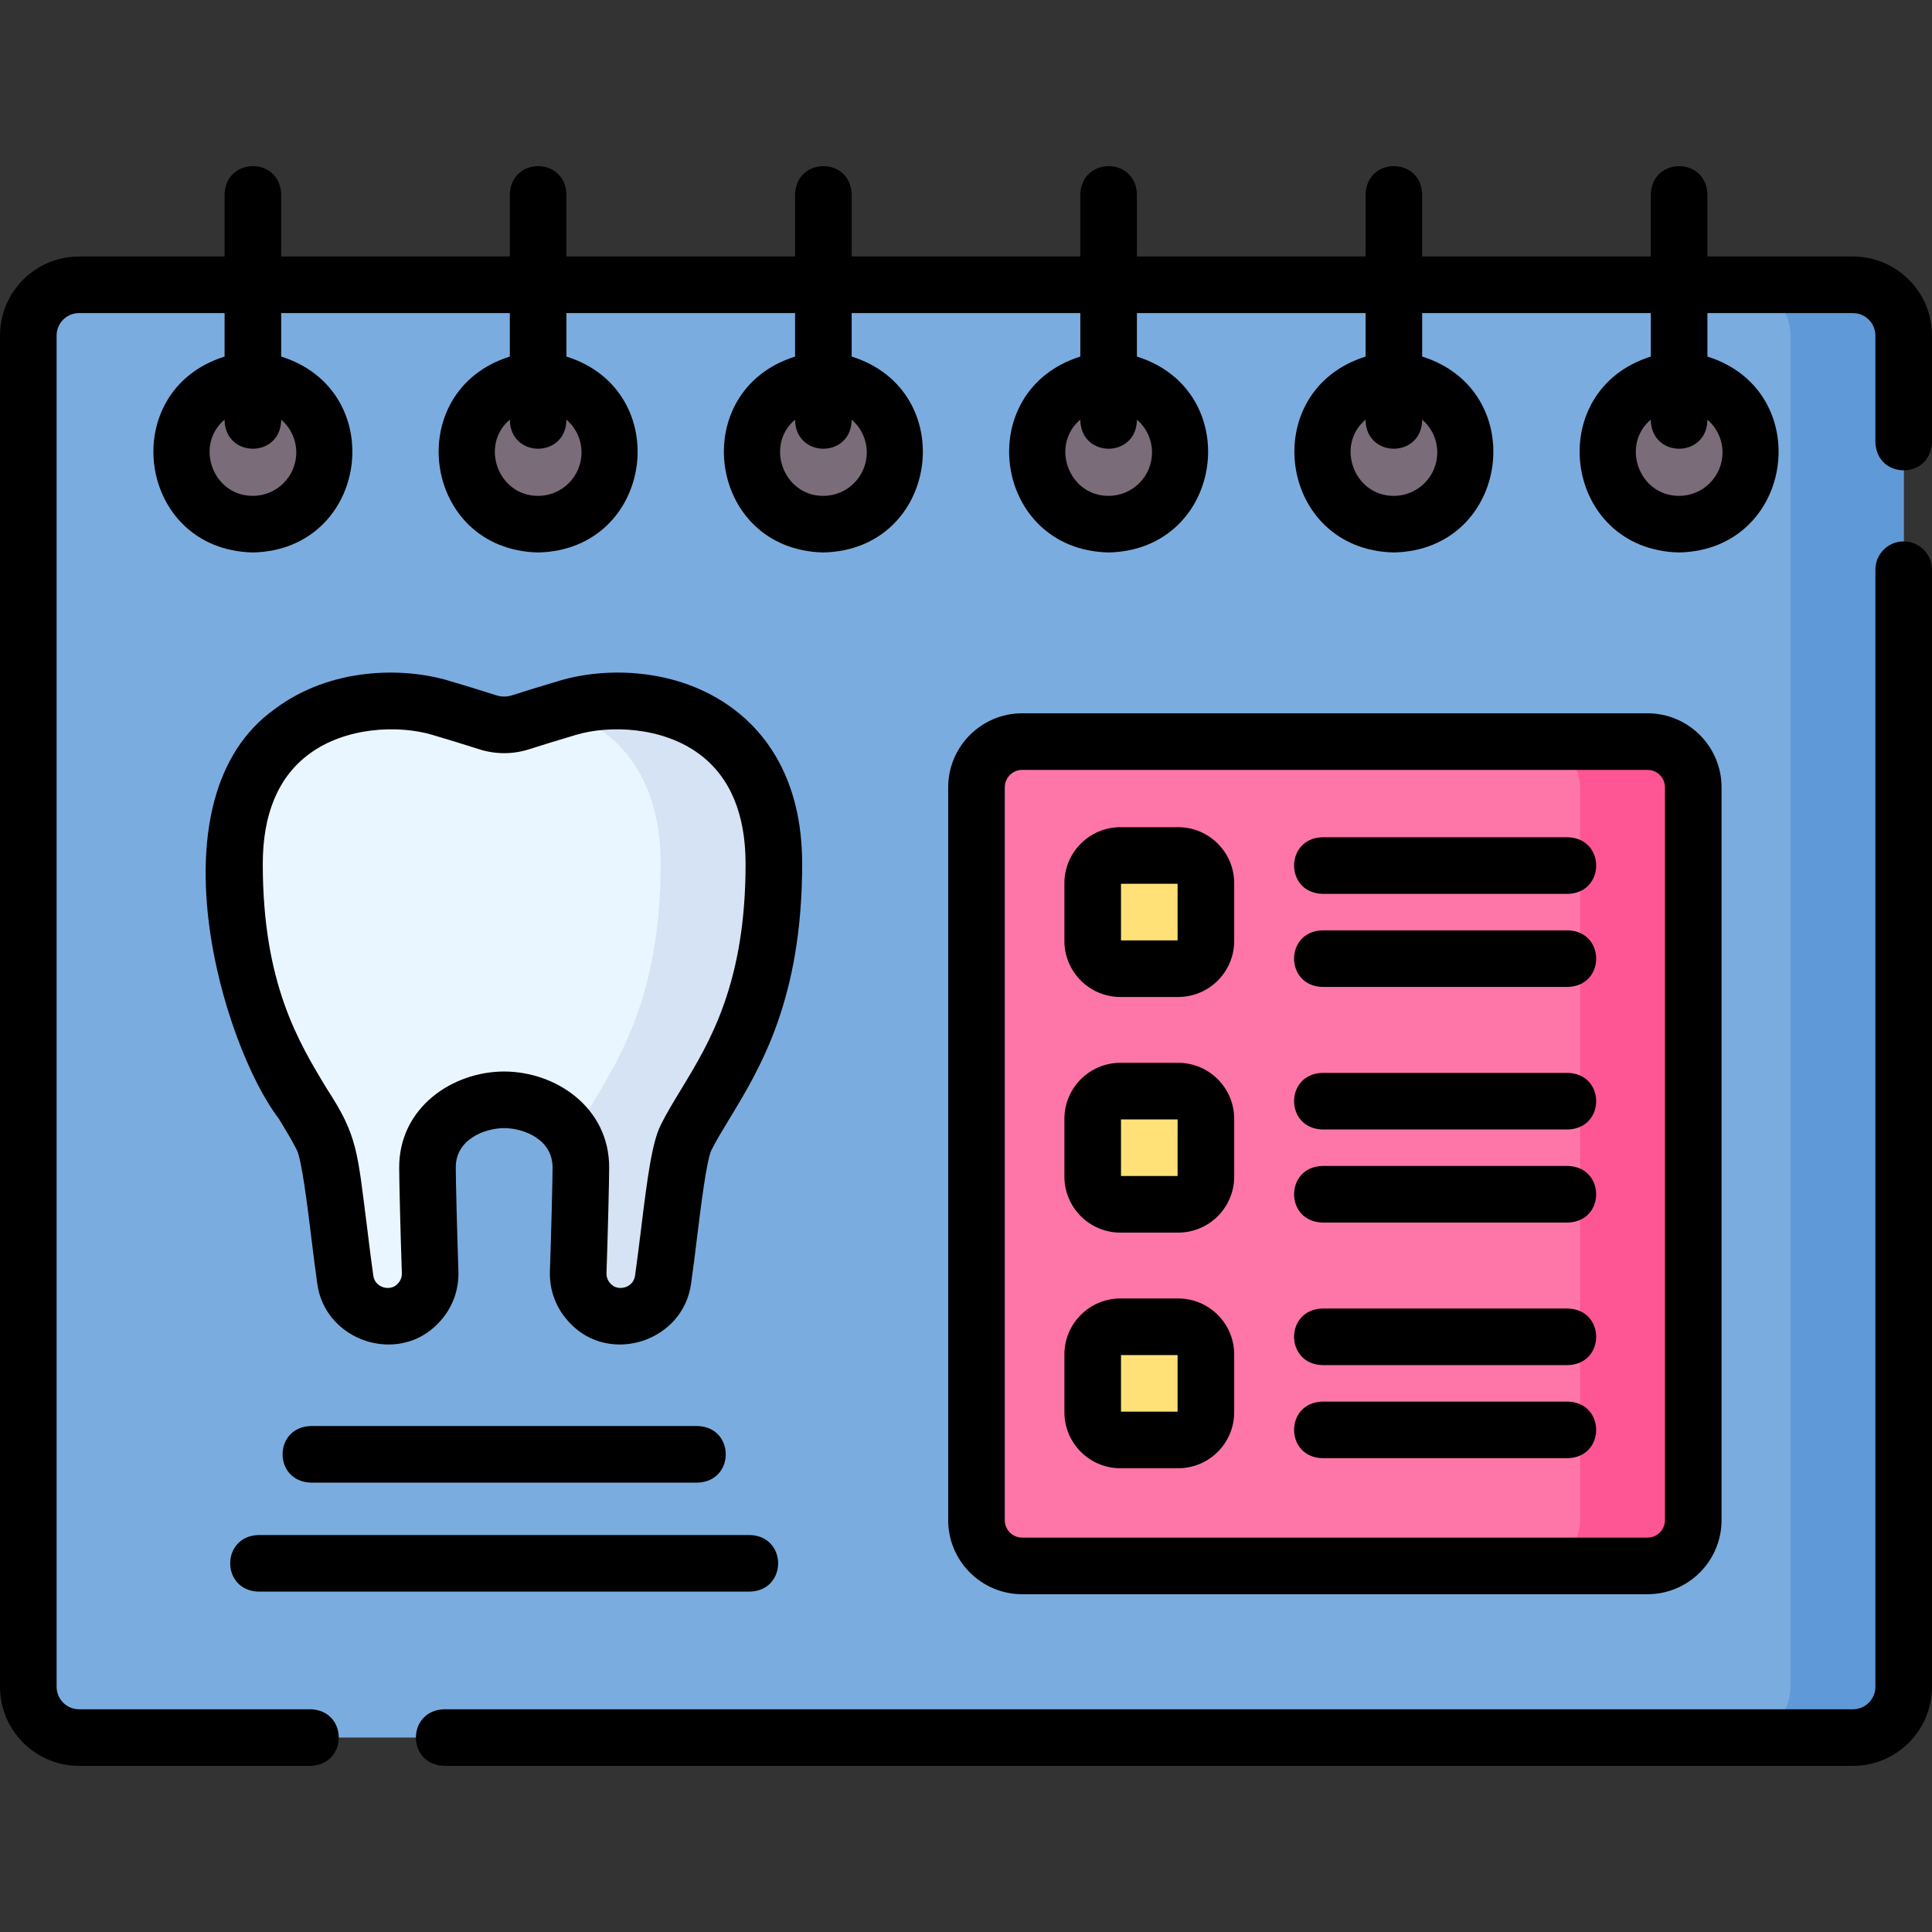 <svg id="Capa_1" enable-background="new 0 0 512 512" height="512" viewBox="0 0 512 512" width="512" xmlns="http://www.w3.org/2000/svg"><rect x="0" y="0" width="512" height="512" fill="#333333" stroke="none"/><g><path d="m491.056 460.473h-470.112c-7.425 0-13.444-6.019-13.444-13.444v-358.112c0-7.425 6.019-13.444 13.444-13.444h470.111c7.425 0 13.444 6.019 13.444 13.444v358.111c.001 7.425-6.018 13.445-13.443 13.445z" fill="#7bacdf"/><path d="m491.056 75.473h-30c7.425 0 13.444 6.02 13.444 13.444v358.111c0 7.425-6.019 13.444-13.444 13.444h30c7.425 0 13.444-6.02 13.444-13.444v-358.111c0-7.425-6.019-13.444-13.444-13.444z" fill="#5f99d7"/><g fill="#7a6d79"><circle cx="67.016" cy="119.907" r="19"/><circle cx="142.61" cy="119.907" r="19"/><circle cx="218.203" cy="119.907" r="19"/><circle cx="293.797" cy="119.907" r="19"/><circle cx="369.39" cy="119.907" r="19"/><circle cx="444.984" cy="119.907" r="19"/></g><path d="m102.693 348.843c6.396 0 11.518-5.316 11.297-11.731-.376-10.909-.704-24.402-.704-27.742 0-11.722 10.719-17.9 20.318-17.908h.015c9.596.008 20.315 6.186 20.315 17.908 0 3.34-.328 16.833-.703 27.742-.221 6.415 4.901 11.731 11.297 11.731h.002c5.613 0 10.383-4.129 11.185-9.704 1.953-13.571 3.535-32.545 6.125-37.715 7.206-14.378 23.243-30.484 23.243-72.482 0-41.026-35.605-46.996-54.525-41.4-5.273 1.56-9.615 2.919-12.585 3.869-2.839.908-5.882.908-8.72 0-2.97-.95-7.313-2.309-12.589-3.869-18.92-5.596-54.525.375-54.525 41.4 0 41.998 16.037 58.105 23.243 72.482 2.592 5.171 4.174 24.144 6.128 37.715.801 5.575 5.571 9.704 11.183 9.704z" fill="#eaf6ff"/><g><path d="m150.557 187.541c-.657.194-1.299.386-1.926.573 14.052 4.622 26.452 16.618 26.452 40.827 0 41.856-15.927 57.995-23.168 72.336 1.27 2.307 2.019 5.005 2.019 8.091 0 3.34-.328 16.833-.703 27.742-.221 6.416 4.901 11.731 11.297 11.731h.002c5.613 0 10.383-4.129 11.185-9.704 1.953-13.571 3.535-32.544 6.125-37.715 7.206-14.378 23.243-30.484 23.243-72.482-.001-41.024-35.606-46.994-54.526-41.399z" fill="#d5e3f4"/></g><path d="m436.611 414.985h-165.718c-6.691 0-12.116-5.424-12.116-12.116v-194.224c0-6.691 5.424-12.116 12.116-12.116h165.718c6.691 0 12.116 5.424 12.116 12.116v194.224c0 6.691-5.425 12.116-12.116 12.116z" fill="#fe76a8"/><path d="m436.611 196.53h-30c6.691 0 12.116 5.424 12.116 12.116v194.223c0 6.691-5.424 12.116-12.116 12.116h30c6.691 0 12.116-5.424 12.116-12.116v-194.223c0-6.692-5.425-12.116-12.116-12.116z" fill="#fe5694"/><g fill="#ffe177"><path d="m312.227 256.713h-15.305c-4.058 0-7.348-3.29-7.348-7.348v-15.305c0-4.058 3.29-7.348 7.348-7.348h15.305c4.058 0 7.348 3.29 7.348 7.348v15.305c-.001 4.059-3.29 7.348-7.348 7.348z"/><path d="m312.227 319.158h-15.305c-4.058 0-7.348-3.29-7.348-7.348v-15.305c0-4.058 3.29-7.348 7.348-7.348h15.305c4.058 0 7.348 3.29 7.348 7.348v15.305c-.001 4.058-3.29 7.348-7.348 7.348z"/><path d="m312.227 381.602h-15.305c-4.058 0-7.348-3.29-7.348-7.348v-15.304c0-4.058 3.29-7.348 7.348-7.348h15.305c4.058 0 7.348 3.29 7.348 7.348v15.305c-.001 4.057-3.29 7.347-7.348 7.347z"/></g><g><path d="m491.056 67.973h-38.572v-16.5c-.344-9.931-14.659-9.923-15 0v16.5h-60.594v-16.5c-.344-9.931-14.659-9.923-15 0v16.5h-60.593v-16.5c-.344-9.931-14.659-9.923-15 0v16.5h-60.594v-16.5c-.344-9.931-14.659-9.923-15 0v16.5h-60.593v-16.5c-.344-9.931-14.659-9.923-15 0v16.5h-60.593v-16.5c-.344-9.931-14.659-9.923-15 0v16.5h-38.573c-11.548 0-20.944 9.395-20.944 20.944v358.111c0 11.549 9.396 20.944 20.944 20.944h61.387c9.931-.344 9.923-14.659 0-15h-61.387c-3.278 0-5.944-2.667-5.944-5.944v-358.111c0-3.277 2.667-5.944 5.944-5.944h38.572v11.522c-28.917 9.079-23.156 51.259 7.5 51.913 30.662-.657 36.412-42.839 7.5-51.913v-11.522h60.593v11.522c-28.917 9.079-23.156 51.259 7.5 51.913 30.662-.657 36.412-42.839 7.5-51.913v-11.522h60.593v11.522c-28.917 9.079-23.156 51.259 7.5 51.913 30.662-.657 36.412-42.839 7.5-51.913v-11.522h60.594v11.522c-28.917 9.079-23.156 51.259 7.5 51.913 30.662-.657 36.412-42.839 7.5-51.913v-11.522h60.593v11.522c-28.917 9.079-23.156 51.259 7.5 51.913 30.662-.657 36.412-42.839 7.5-51.913v-11.522h60.593v11.522c-28.917 9.079-23.156 51.259 7.5 51.913 30.662-.657 36.412-42.839 7.5-51.913v-11.522h38.572c3.278 0 5.944 2.667 5.944 5.944v28.278c.344 9.931 14.659 9.923 15 0v-28.278c.002-11.549-9.394-20.944-20.942-20.944zm-412.539 51.934c0 6.341-5.159 11.5-11.5 11.5-10.603.054-15.508-13.445-7.5-20.199v.264c.344 9.931 14.659 9.923 15 0v-.264c2.444 2.111 4 5.224 4 8.699zm75.593 0c0 6.341-5.159 11.5-11.5 11.5-10.603.054-15.508-13.445-7.5-20.199v.264c.344 9.931 14.659 9.923 15 0v-.264c2.444 2.111 4 5.224 4 8.699zm75.593 0c0 6.341-5.159 11.5-11.5 11.5-10.603.054-15.508-13.445-7.5-20.199v.264c.344 9.931 14.659 9.923 15 0v-.264c2.444 2.111 4 5.224 4 8.699zm75.594 0c0 6.341-5.159 11.5-11.5 11.5-10.603.054-15.508-13.445-7.5-20.199v.264c.344 9.931 14.659 9.923 15 0v-.264c2.444 2.111 4 5.224 4 8.699zm75.593 0c0 6.341-5.159 11.5-11.5 11.5-10.603.054-15.508-13.445-7.5-20.199v.264c.344 9.931 14.659 9.923 15 0v-.264c2.444 2.111 4 5.224 4 8.699zm75.593 0c0 6.341-5.159 11.5-11.5 11.5-10.603.054-15.508-13.445-7.5-20.199v.264c.344 9.931 14.659 9.923 15 0v-.264c2.445 2.111 4 5.224 4 8.699z"/><path d="m504.5 143.473c-4.142 0-7.5 3.357-7.5 7.5v296.056c0 3.277-2.667 5.944-5.944 5.944h-373.389c-9.931.344-9.923 14.659 0 15h373.389c11.549 0 20.944-9.396 20.944-20.944v-296.056c0-4.143-3.358-7.5-7.5-7.5z"/><path d="m212.583 228.941c0-22.696-9.907-34.861-18.219-41.069-14.94-11.161-34.082-11.028-45.934-7.522-5.486 1.623-9.958 3.026-12.743 3.917-1.358.436-2.792.434-4.152 0-4.107-1.313-8.396-2.631-12.745-3.917-11.854-3.505-30.994-3.64-45.934 7.522-33.4 23.759-13.865 89.167 1.027 108.578 1.884 3.101 3.512 5.779 4.792 8.332 1.306 2.672 2.821 15.007 3.824 23.17.508 4.141 1.035 8.423 1.586 12.257 2.085 15.263 21.524 21.64 32.12 10.397 3.583-3.709 5.458-8.593 5.281-13.754-.377-10.933-.7-24.249-.7-27.482 0-7.575 7.866-10.404 12.827-10.408 4.957.004 12.821 2.833 12.821 10.408 0 3.228-.323 16.543-.699 27.484-.177 5.16 1.698 10.044 5.281 13.752 10.6 11.246 30.04 4.861 32.122-10.399.552-3.836 1.079-8.122 1.588-12.267 1.002-8.159 2.516-20.488 3.819-23.156 1.28-2.555 2.908-5.233 4.792-8.334 8.122-13.366 19.246-31.672 19.246-67.509zm-32.065 59.719c-1.969 3.241-3.829 6.302-5.384 9.404-2.335 4.661-3.534 13.694-5.296 28.047-.5 4.069-1.017 8.276-1.546 11.959-.433 3.249-4.584 4.273-6.487 2.114-.424-.438-1.127-1.387-1.078-2.814.381-11.079.708-24.657.708-28 0-15.89-14.139-25.397-27.836-25.408-13.671.011-27.812 9.519-27.812 25.408 0 3.35.327 16.928.708 28 .049 1.428-.654 2.376-1.078 2.814-1.905 2.16-6.053 1.133-6.485-2.113-.529-3.68-1.046-7.883-1.545-11.948-2.714-21.275-2.571-24.968-10.684-37.463-7.603-12.511-17.064-28.082-17.064-59.719 0-13.232 4.103-23.008 12.196-29.053 9.769-7.298 23.8-7.788 32.704-5.154 4.246 1.255 8.428 2.54 12.43 3.819 4.347 1.391 8.943 1.391 13.292 0 2.713-.868 7.072-2.236 12.427-3.819 8.903-2.635 22.933-2.144 32.702 5.154 8.093 6.045 12.196 15.82 12.196 29.053-.003 31.637-9.465 47.208-17.068 59.719z"/><path d="m436.611 422.484c10.816 0 19.615-8.8 19.615-19.615v-194.223c0-10.816-8.799-19.616-19.615-19.616h-165.717c-10.816 0-19.616 8.8-19.616 19.616v194.224c0 10.815 8.8 19.615 19.616 19.615h165.717zm-170.333-19.615v-194.223c0-2.545 2.071-4.616 4.616-4.616h165.718c2.545 0 4.615 2.071 4.615 4.616v194.224c0 2.545-2.07 4.615-4.615 4.615h-165.718c-2.545-.001-4.616-2.071-4.616-4.616z"/><path d="m82.331 377.909c-9.931.344-9.923 14.659 0 15h102.558c9.931-.344 9.923-14.659 0-15z"/><path d="m68.452 421.798h130.316c9.931-.344 9.923-14.659 0-15h-130.316c-9.931.344-9.924 14.659 0 15z"/><path d="m296.922 264.213h15.305c8.187 0 14.848-6.66 14.848-14.848v-15.305c0-8.188-6.661-14.848-14.848-14.848h-15.305c-8.187 0-14.847 6.66-14.847 14.848v15.305c0 8.188 6.66 14.848 14.847 14.848zm.153-30h15v15h-15z"/><path d="m296.922 326.657h15.305c8.187 0 14.848-6.66 14.848-14.847v-15.306c0-8.188-6.661-14.848-14.848-14.848h-15.305c-8.187 0-14.847 6.66-14.847 14.848v15.306c0 8.187 6.66 14.847 14.847 14.847zm.153-30h15v15h-15z"/><path d="m296.922 389.103h15.305c8.187 0 14.848-6.66 14.848-14.848v-15.306c0-8.187-6.661-14.847-14.848-14.847h-15.305c-8.187 0-14.847 6.66-14.847 14.847v15.306c0 8.187 6.66 14.848 14.847 14.848zm.153-30h15v15h-15z"/><path d="m350.39 236.88h65.166c9.931-.344 9.923-14.659 0-15h-65.166c-9.931.344-9.923 14.659 0 15z"/><path d="m350.39 261.547h65.166c9.931-.344 9.923-14.659 0-15h-65.166c-9.931.344-9.923 14.659 0 15z"/><path d="m350.39 299.324h65.166c9.931-.344 9.923-14.659 0-15h-65.166c-9.931.344-9.923 14.66 0 15z"/><path d="m350.39 323.991h65.166c9.931-.344 9.923-14.659 0-15h-65.166c-9.931.344-9.923 14.66 0 15z"/><path d="m350.39 361.769h65.166c9.931-.344 9.923-14.659 0-15h-65.166c-9.931.344-9.923 14.659 0 15z"/><path d="m350.39 386.436h65.166c9.931-.344 9.923-14.659 0-15h-65.166c-9.931.344-9.923 14.659 0 15z"/></g></g></svg>